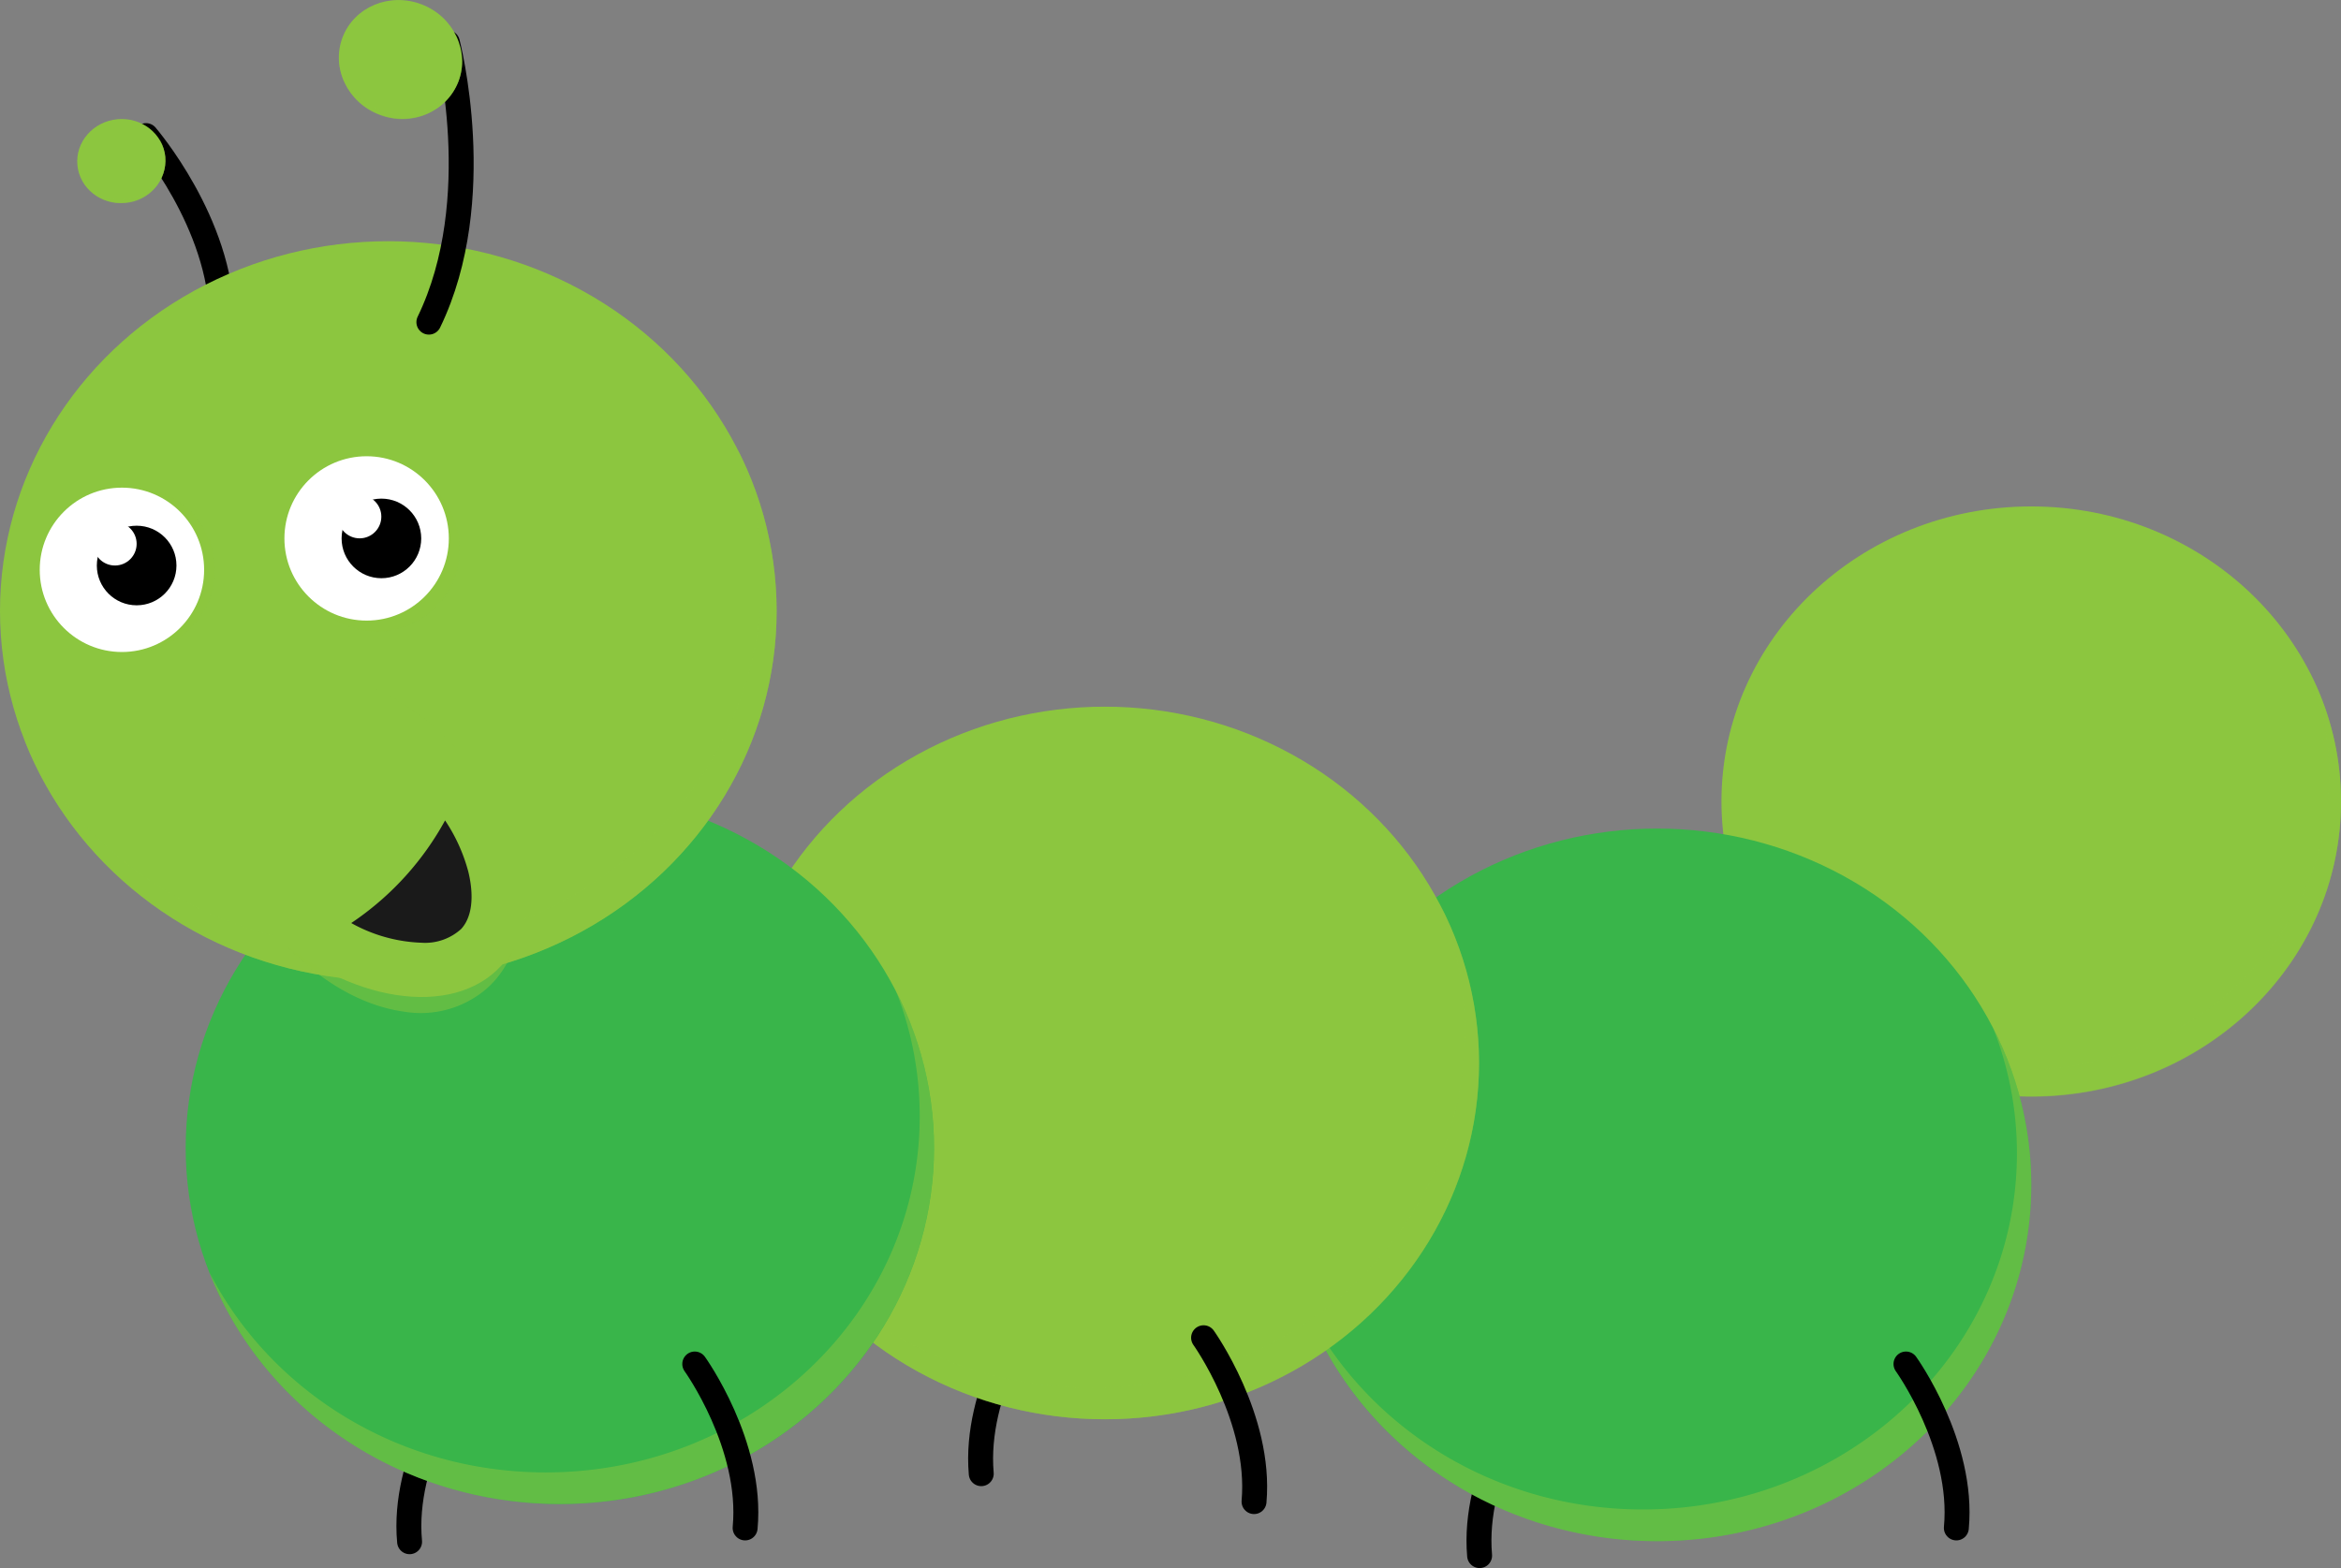 <svg xmlns="http://www.w3.org/2000/svg" viewBox="0 0 281.66 188.72"><rect x="0" y="0" width="281.66" height="188.72" fill="#808080" stroke="none"/><defs><style>.cls-1{isolation:isolate;}.cls-2{fill:none;stroke:#000;stroke-linecap:round;stroke-miterlimit:10;stroke-width:3px;}.cls-3,.cls-6{fill:#8cc63f;}.cls-4,.cls-6{opacity:0.5;mix-blend-mode:multiply;}.cls-5{fill:#39b54a;}.cls-7{fill:#fff;}.cls-8{fill:#1a1a1a;}</style></defs><g class="cls-1"><g id="Layer_1" data-name="Layer 1"><path class="cls-2" d="M17.57,16.32s9.08,10.53,9.12,22.19"/><ellipse class="cls-3" cx="14.6" cy="19.38" rx="5.31" ry="5.05" transform="translate(-1.72 1.42) rotate(-5.27)"/><g class="cls-4"><path class="cls-3" d="M19.15,16.74a4.8,4.8,0,0,1,.49,1.73A5.18,5.18,0,0,1,14.82,24a5.34,5.34,0,0,1-5-2.39,5.32,5.32,0,0,0,5.26,2.82,5.2,5.2,0,0,0,4.82-5.52A4.92,4.92,0,0,0,19.15,16.74Z"/></g><path class="cls-2" d="M55.34,165.82s-7,9.73-6.06,19.73"/><path class="cls-2" d="M124.12,157.63s-6.94,9.73-6.06,19.73"/><path class="cls-2" d="M184.08,167.5s-6.94,9.73-6.06,19.72"/><ellipse class="cls-3" cx="244.39" cy="96.45" rx="37.27" ry="35.5"/><g class="cls-4"><path class="cls-3" d="M277.88,80.88a33.87,33.87,0,0,1,2.36,12.42c0,19.61-16.69,35.5-37.27,35.5a37.44,37.44,0,0,1-33.49-19.92C214.76,122.35,228.4,132,244.39,132c20.58,0,37.27-15.89,37.27-35.5A33.91,33.91,0,0,0,277.88,80.88Z"/></g><ellipse class="cls-5" cx="199.38" cy="142.6" rx="45.02" ry="42.88"/><g class="cls-4"><path class="cls-3" d="M239.83,123.79a40.88,40.88,0,0,1,2.84,15c0,23.69-20.15,42.88-45,42.88-17.78,0-33.14-9.81-40.46-24.07,6.39,16.28,22.86,27.88,42.18,27.88,24.86,0,45-19.2,45-42.88A41.06,41.06,0,0,0,239.83,123.79Z"/></g><ellipse class="cls-3" cx="132.93" cy="127.93" rx="45.02" ry="42.88"/><g class="cls-4"><path class="cls-3" d="M173.39,109.13a41,41,0,0,1,2.84,15c0,23.68-20.16,42.88-45,42.88-17.78,0-33.14-9.82-40.46-24.07,6.39,16.28,22.86,27.87,42.18,27.87,24.86,0,45-19.2,45-42.88A41.1,41.1,0,0,0,173.39,109.13Z"/></g><ellipse class="cls-5" cx="67.36" cy="138.14" rx="45.02" ry="42.88"/><g class="cls-4"><path class="cls-3" d="M107.82,119.33a41.09,41.09,0,0,1,2.84,15c0,23.68-20.16,42.88-45,42.88-17.77,0-33.14-9.82-40.46-24.07C31.57,169.43,48,181,67.36,181c24.86,0,45-19.2,45-42.89A41.14,41.14,0,0,0,107.82,119.33Z"/></g><ellipse class="cls-3" cx="46.72" cy="73.53" rx="46.72" ry="44.5"/><g class="cls-4"><path class="cls-3" d="M88.71,54a42.55,42.55,0,0,1,2.94,15.57c0,24.58-20.91,44.51-46.71,44.51-18.45,0-34.4-10.19-42-25C9.58,106,26.67,118,46.72,118c25.8,0,46.72-19.92,46.72-44.5A42.66,42.66,0,0,0,88.71,54Z"/></g><path class="cls-6" d="M48.58,121.75c-5.61-.78-11.4-4.41-15.87-10a29.23,29.23,0,0,1-6.52-15c-.55-5.33.92-9.8,4.15-12.59a12.13,12.13,0,0,1,9.88-2.58c5.61.77,11.39,4.4,15.87,9.95a29.2,29.2,0,0,1,6.52,14.94c.55,5.34-.92,9.81-4.15,12.59A12.14,12.14,0,0,1,48.58,121.75Z"/><ellipse class="cls-3" cx="42.66" cy="100.13" rx="15.79" ry="23.89" transform="translate(-60.12 64.32) rotate(-47.72)"/><circle class="cls-6" cx="15.98" cy="68.58" r="9.89"/><circle class="cls-7" cx="14.67" cy="68.58" r="9.89"/><circle cx="16.44" cy="68.06" r="4.79"/><circle class="cls-7" cx="13.83" cy="65.45" r="2.61"/><path class="cls-8" d="M56.33,104.85a20.62,20.62,0,0,0-2.78-6.11,35.22,35.22,0,0,1-10.78,12l-.51.35a18.63,18.63,0,0,0,8.46,2.37,6.45,6.45,0,0,0,4.77-1.66C57.33,109.78,56.69,106.27,56.33,104.85Z"/><circle class="cls-6" cx="45.42" cy="66.1" r="9.89"/><circle class="cls-7" cx="44.11" cy="64.8" r="9.89"/><circle cx="45.89" cy="64.8" r="4.79"/><circle class="cls-7" cx="43.27" cy="62.18" r="2.61"/><path class="cls-2" d="M83.59,164.16s7,9.73,6.06,19.73"/><path class="cls-2" d="M53.83,5.13S58.77,24,51.6,38.77"/><path class="cls-2" d="M144.81,161s6.95,9.73,6.07,19.72"/><path class="cls-2" d="M229.32,164.16s7,9.73,6.06,19.73"/><ellipse class="cls-3" cx="48.19" cy="7.15" rx="7.1" ry="7.46" transform="translate(24.33 49.63) rotate(-69.12)"/><g class="cls-4"><path class="cls-3" d="M55.56,6.63a6.78,6.78,0,0,1-.44,2.49,7.29,7.29,0,0,1-9.5,4A7.5,7.5,0,0,1,40.78,7a7.46,7.46,0,0,0,4.88,6.81,7.29,7.29,0,0,0,9.5-4A6.73,6.73,0,0,0,55.56,6.63Z"/></g></g></g></svg>
